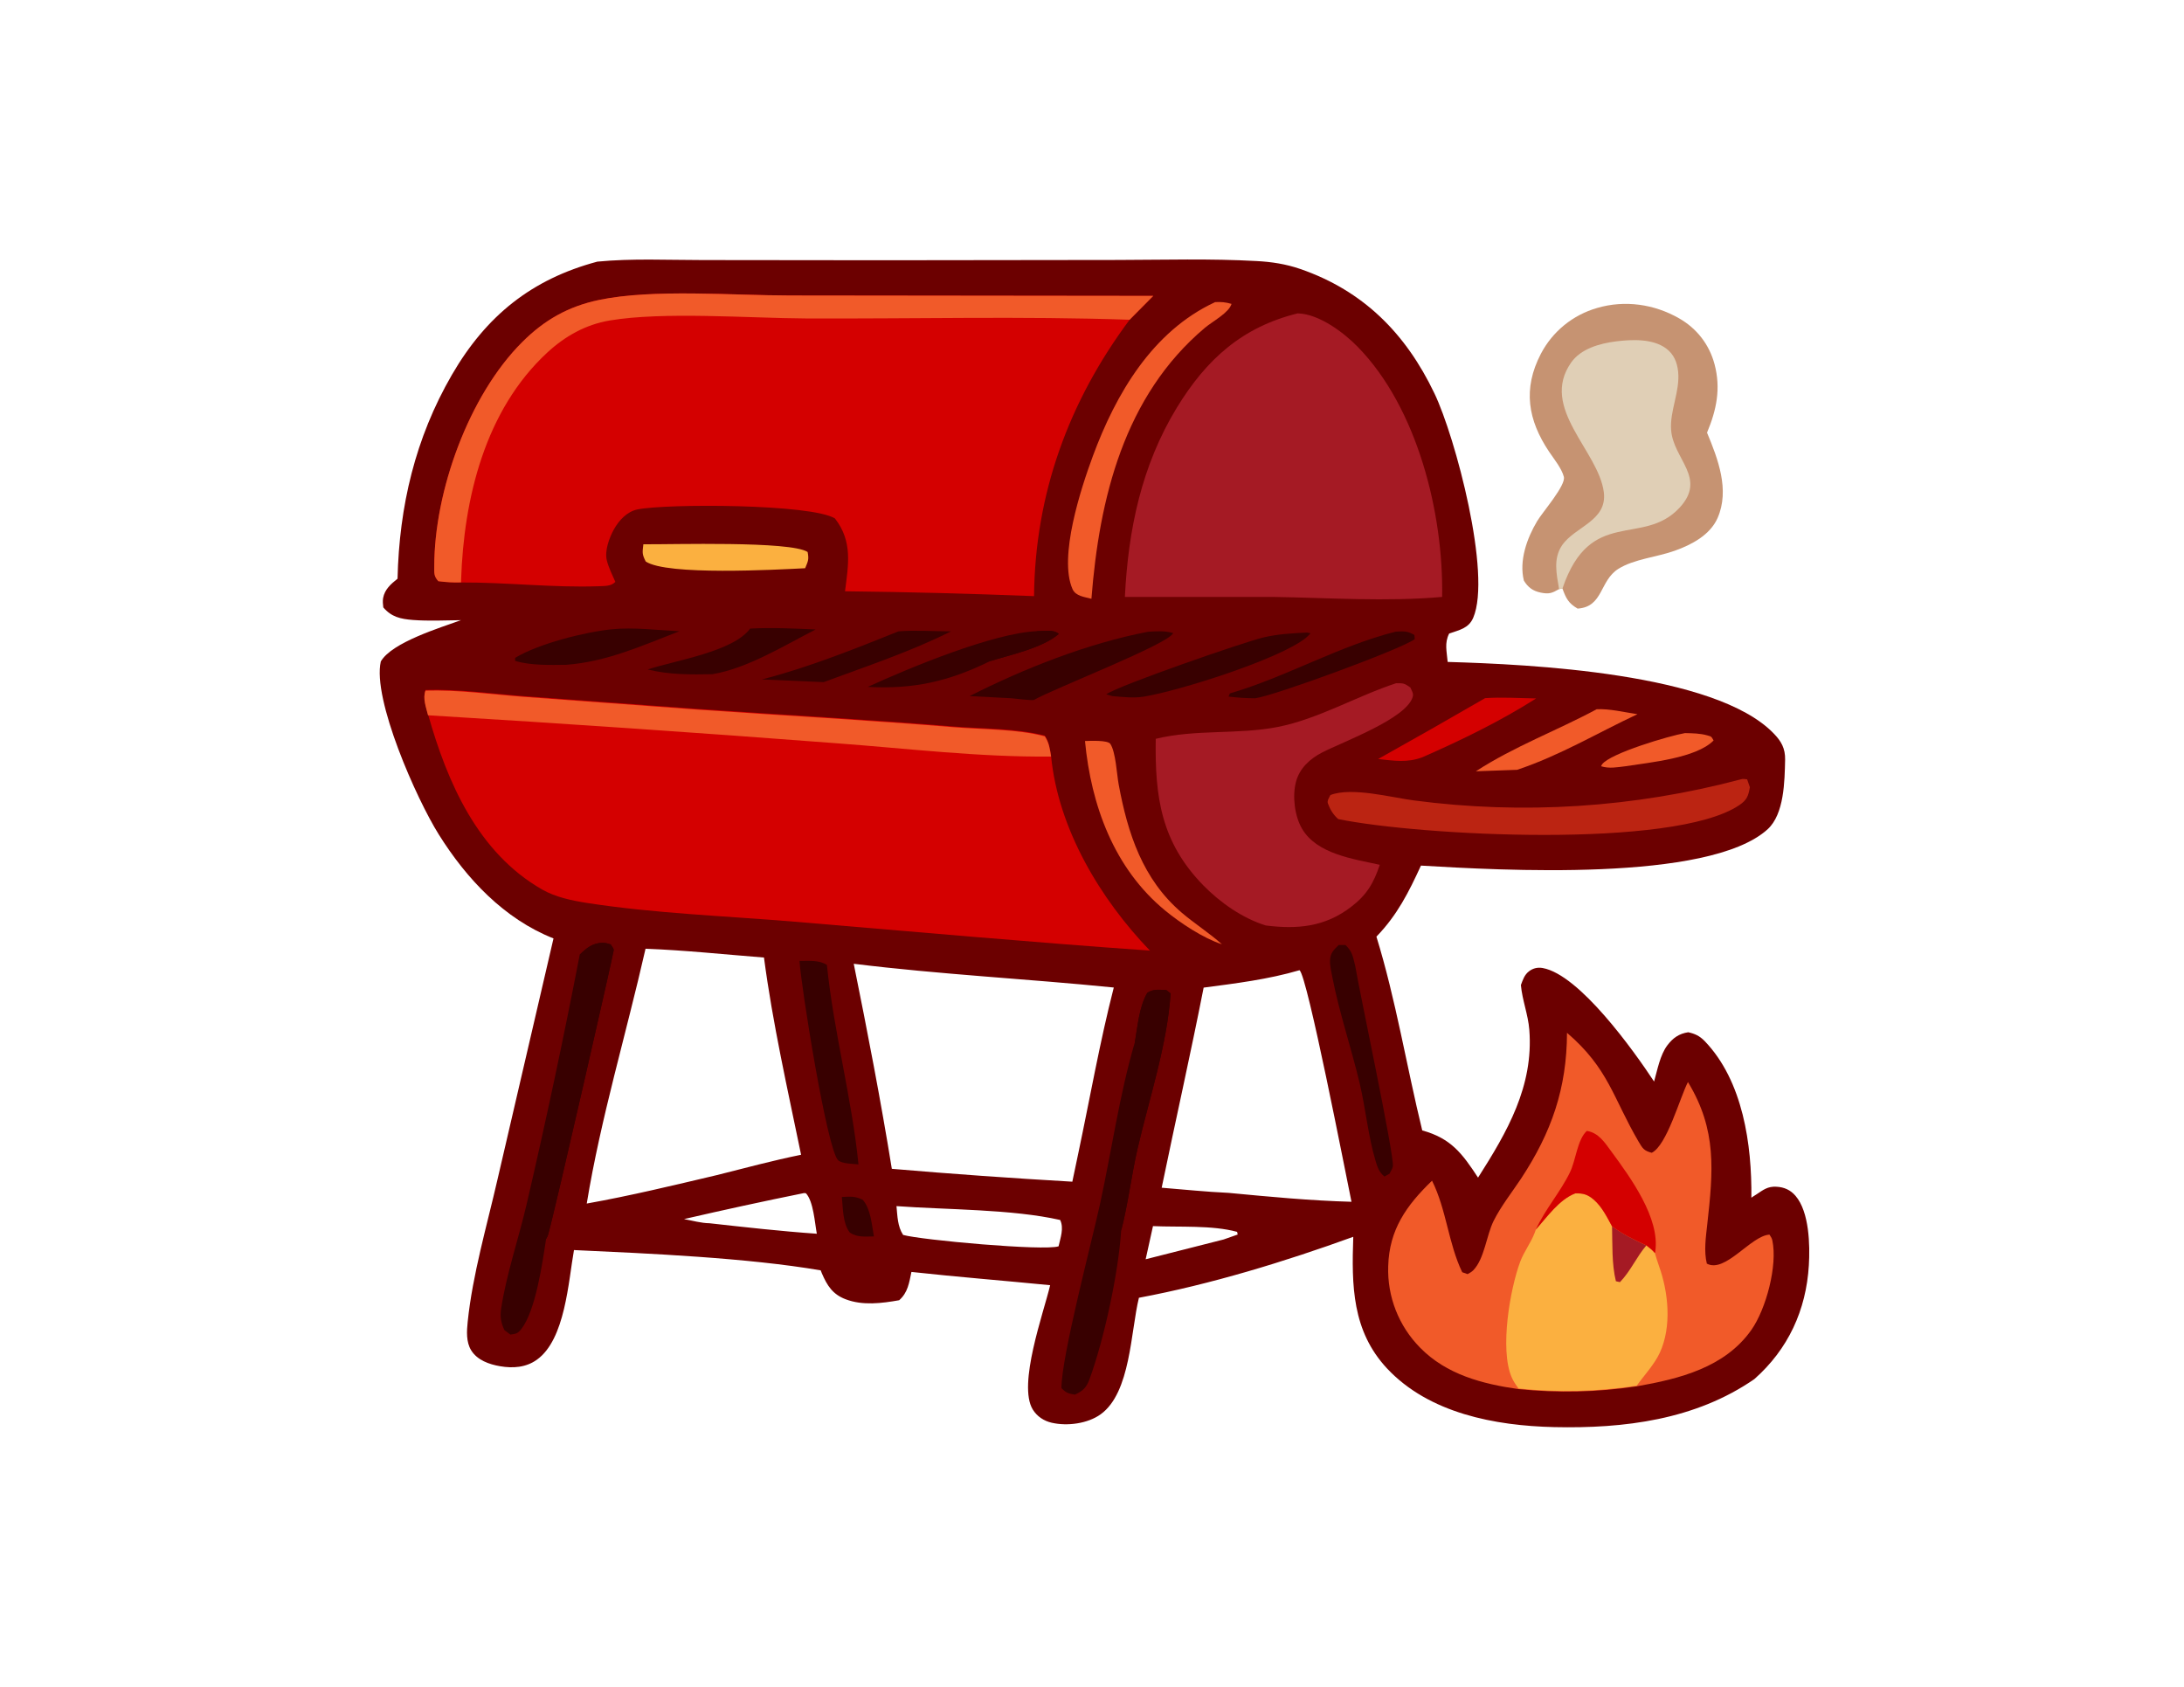 <svg xmlns="http://www.w3.org/2000/svg" width="202" height="156" viewBox="0 0 202 156" fill="none"><path d="M167.303 117.014C167.056 121.179 165.381 124.794 162.26 127.549C156.805 131.32 150.215 132.134 143.735 131.988C138.28 131.86 132.185 130.716 128.295 126.57C125.046 123.092 125.009 118.882 125.165 114.388C118.859 116.676 111.921 118.799 105.34 120.026C104.571 123.147 104.581 128.794 101.807 130.798C100.608 131.668 98.723 131.915 97.277 131.585C96.554 131.421 95.913 131 95.52 130.359C94.11 128.052 96.526 121.417 97.13 118.863C92.847 118.442 88.573 118.104 84.299 117.637C84.088 118.644 83.969 119.55 83.164 120.254C81.553 120.538 79.786 120.767 78.212 120.163C77.004 119.705 76.501 118.891 76.015 117.765L75.906 117.49C69.087 116.328 60.099 115.934 53.088 115.614C52.567 118.525 52.283 123.879 49.656 125.755C48.649 126.478 47.45 126.561 46.26 126.359C45.244 126.185 44.146 125.801 43.579 124.886C43.103 124.108 43.167 123.11 43.258 122.241C43.707 117.884 45.034 113.363 46.013 109.088L51.194 86.793C46.617 84.98 43.148 81.274 40.586 77.182C38.517 73.888 34.426 64.653 35.222 61.175C36.248 59.408 40.723 58.054 42.636 57.358C41.172 57.376 39.661 57.45 38.197 57.34C37.044 57.248 36.211 57.065 35.451 56.177C35.415 55.903 35.387 55.601 35.433 55.317C35.579 54.511 36.156 54.008 36.769 53.523C36.925 46.814 38.407 40.517 41.794 34.669C44.97 29.195 49.18 25.818 55.248 24.198C58.452 23.887 61.774 24.052 64.987 24.052L81.699 24.07L103.4 24.043C107.665 24.034 111.958 23.905 116.214 24.143C117.614 24.216 118.932 24.418 120.259 24.875C126.098 26.889 130.025 30.843 132.67 36.38C134.61 40.426 137.978 53.13 136.258 57.138C135.837 58.118 134.976 58.264 134.034 58.594C133.585 59.481 133.814 60.241 133.896 61.22C141.447 61.44 158.617 62.218 164.045 67.829C164.759 68.561 165.125 69.22 165.107 70.263C165.061 72.249 165.033 75.297 163.477 76.707C158.022 81.631 138.628 80.477 131.425 80.056C130.281 82.546 129.238 84.624 127.306 86.628C129.1 92.44 130.098 98.627 131.544 104.549C134.207 105.281 135.242 106.681 136.706 108.914C139.397 104.695 141.859 100.457 141.447 95.24C141.337 93.831 140.797 92.522 140.669 91.103C140.852 90.618 140.99 90.161 141.42 89.831C141.786 89.548 142.216 89.447 142.683 89.529C146.088 90.142 151.112 97.181 152.988 100.027C153.291 98.966 153.538 97.574 154.215 96.677C154.737 95.991 155.295 95.597 156.146 95.469C156.769 95.607 157.199 95.808 157.656 96.275C161.217 99.963 162.04 105.885 161.986 110.772L162.159 110.653C162.26 110.589 162.361 110.534 162.461 110.461C163.093 110.04 163.505 109.711 164.301 109.756C165.024 109.793 165.61 110.058 166.077 110.608C167.349 112.099 167.413 115.166 167.303 117.014ZM54.269 111.312C58.324 110.589 62.323 109.619 66.323 108.676C68.904 108.027 71.485 107.331 74.093 106.8C72.858 100.805 71.457 94.618 70.661 88.559C67.018 88.275 63.348 87.882 59.706 87.745C57.939 95.543 55.559 103.423 54.269 111.312ZM75.549 114.104C75.356 113.079 75.237 111.111 74.542 110.361L74.368 110.342C70.652 111.093 66.954 111.898 63.266 112.749C64.026 112.887 64.849 113.125 65.627 113.134C68.922 113.5 72.235 113.875 75.549 114.104ZM82.486 108.1C88.042 108.576 93.607 108.969 99.181 109.29L99.721 106.718C100.801 101.611 101.716 96.394 103.015 91.332C95.007 90.527 86.934 90.124 78.963 89.136C80.235 95.424 81.461 101.766 82.486 108.1ZM97.908 115.266C98.082 114.479 98.421 113.591 98.055 112.832C93.625 111.825 87.548 111.889 82.916 111.55C83.008 112.475 83.008 113.417 83.53 114.214C85.177 114.681 96.572 115.715 97.908 115.266ZM114.475 114.177L114.42 113.93C112.104 113.298 109.065 113.509 106.64 113.399L105.963 116.465L113.175 114.635L114.475 114.177ZM125 111.148C124.442 108.466 120.927 90.289 120.195 89.731C117.294 90.582 114.319 90.948 111.326 91.341C110.109 97.529 108.718 103.679 107.445 109.848C109.505 110.013 111.573 110.232 113.632 110.324C117.403 110.681 121.211 111.047 125 111.148Z" fill="#6C0000"></path><path d="M42.636 53.862C41.922 53.889 41.254 53.843 40.54 53.752C40.119 53.276 40.165 53.02 40.165 52.397C40.165 45.432 43.368 36.554 48.301 31.639C50.352 29.589 52.566 28.335 55.413 27.74C60.41 26.697 67.787 27.328 73.087 27.328L106.667 27.365L104.48 29.571C98.851 37.122 95.73 45.67 95.639 55.134C89.808 54.905 83.987 54.749 78.157 54.685C78.468 52.214 78.88 50.082 77.224 47.949C75.027 46.594 61.673 46.567 58.955 47.116C57.985 47.318 57.243 48.132 56.777 48.965C56.346 49.743 55.907 50.96 56.127 51.83C56.292 52.498 56.639 53.184 56.914 53.816C56.511 54.237 55.926 54.191 55.358 54.219C51.139 54.365 46.864 53.852 42.636 53.871V53.862Z" fill="#D40000"></path><path d="M42.636 53.862C41.922 53.889 41.254 53.843 40.54 53.752C40.119 53.276 40.165 53.02 40.165 52.397C40.165 45.432 43.368 36.554 48.301 31.639C50.352 29.589 52.566 28.335 55.413 27.74C60.41 26.697 67.787 27.328 73.087 27.328L106.667 27.365L104.48 29.571C94.513 29.232 84.481 29.497 74.505 29.452C69.279 29.424 61.326 28.802 56.374 29.644C54.168 30.019 52.264 31.09 50.626 32.6C44.86 37.927 42.892 46.091 42.645 53.679V53.862H42.636Z" fill="#F15A29"></path><path d="M39.588 66.09C39.414 65.376 39.076 64.525 39.359 63.811C42.352 63.719 45.483 64.159 48.466 64.387L64.547 65.568C72.418 66.117 80.281 66.538 88.143 67.188C90.815 67.408 94.064 67.353 96.636 68.039C97.03 68.643 97.103 69.202 97.213 69.906C97.863 76.661 101.78 83.159 106.356 87.919C95.391 87.15 84.454 86.161 73.508 85.246C67.147 84.715 60.566 84.486 54.269 83.507C52.878 83.287 51.386 82.976 50.15 82.271C44.201 78.876 41.373 72.368 39.597 66.09H39.588Z" fill="#D40000"></path><path d="M39.588 66.154C39.414 65.44 39.076 64.589 39.359 63.875C42.352 63.783 45.483 64.222 48.466 64.451L64.547 65.632C72.418 66.181 80.281 66.602 88.143 67.252C90.815 67.472 94.064 67.417 96.636 68.103C97.03 68.707 97.103 69.266 97.213 69.97C90.623 70.043 83.859 69.22 77.278 68.735C64.721 67.774 52.164 66.913 39.597 66.154H39.588Z" fill="#F15A29"></path><path d="M144.916 95.506C148.788 98.819 149.181 101.537 151.552 105.583C151.936 106.233 152.055 106.425 152.769 106.617C154.169 105.94 155.35 101.583 156.119 100.073C158.819 104.521 158.453 108.301 157.903 113.262C157.775 114.415 157.583 115.724 157.867 116.868C159.578 117.783 161.931 114.287 163.66 114.186C163.779 114.369 163.88 114.507 163.926 114.726C164.42 117.042 163.349 121.06 161.986 123C159.533 126.478 155.341 127.522 151.378 128.217C147.717 128.766 144.147 128.849 140.45 128.473C137.1 127.997 133.777 127.128 131.343 124.638C129.366 122.634 128.304 119.916 128.396 117.115C128.487 113.719 130.089 111.477 132.45 109.198C133.796 111.907 133.951 114.983 135.242 117.664L135.736 117.838C135.937 117.728 136.102 117.646 136.267 117.481C137.301 116.41 137.475 114.278 138.143 112.923C138.811 111.578 139.845 110.269 140.678 109.015C143.506 104.723 144.916 100.659 144.934 95.515L144.916 95.506Z" fill="#F15A29"></path><path d="M142.042 113.738C143.076 112.575 144.211 110.946 145.694 110.379C146.417 110.351 146.847 110.479 147.406 110.955C148.156 111.596 148.632 112.566 149.099 113.427C150.106 114.159 151.14 114.671 152.275 115.193C152.559 115.422 152.833 115.614 153.062 115.898C153.181 116.291 153.291 116.667 153.428 117.051C154.316 119.495 154.636 122.68 153.52 125.105C153.016 126.194 152.073 127.192 151.378 128.162C147.717 128.711 144.147 128.794 140.45 128.418C140.212 128.089 139.965 127.741 139.809 127.366C138.702 124.776 139.663 119.22 140.605 116.694C140.953 115.76 141.575 114.973 141.932 114.049C141.969 113.948 142.006 113.848 142.042 113.747V113.738Z" fill="#FBB040"></path><path d="M149.099 113.417C150.105 114.15 151.14 114.662 152.275 115.184C151.359 116.246 150.838 117.536 149.831 118.58L149.456 118.497C149.062 116.877 149.144 115.083 149.099 113.417Z" fill="#A51A24"></path><path d="M142.042 113.738C142.902 111.843 144.303 110.287 145.209 108.42C145.758 107.294 145.877 105.418 146.765 104.594C147.863 104.759 148.449 105.702 149.062 106.535C150.81 108.914 153.547 112.658 153.098 115.742C153.098 115.788 153.08 115.843 153.062 115.889C152.833 115.605 152.558 115.404 152.275 115.184C151.14 114.662 150.105 114.159 149.099 113.418C148.632 112.557 148.156 111.596 147.405 110.946C146.847 110.47 146.417 110.342 145.694 110.37C144.211 110.937 143.076 112.566 142.042 113.729V113.738Z" fill="#D40000"></path><path d="M120.058 28.985C121.989 29.04 124.277 30.742 125.577 32.079C131.105 37.726 133.521 47.501 133.384 55.207C128.249 55.665 122.922 55.289 117.769 55.207H104.041C104.352 48.992 105.569 43.08 108.855 37.689C111.601 33.204 114.905 30.239 120.048 28.976L120.058 28.985Z" fill="#A51A24"></path><path d="M129.146 63.188C129.805 63.188 129.869 63.179 130.446 63.582C130.583 63.92 130.766 64.122 130.656 64.479C130.034 66.483 124.24 68.588 122.282 69.595C121.156 70.181 120.195 71.05 119.865 72.313C119.518 73.631 119.737 75.471 120.424 76.642C121.797 78.995 125.192 79.443 127.618 79.983C127.041 81.695 126.409 82.775 124.954 83.882C122.538 85.731 119.993 85.96 117.074 85.594C114.932 84.935 112.845 83.47 111.289 81.878C107.372 77.86 106.814 73.686 106.896 68.332C110.594 67.426 114.475 67.957 118.181 67.234C121.943 66.492 125.494 64.378 129.155 63.179L129.146 63.188Z" fill="#A51A24"></path><path d="M160.988 72.084C161.198 72.011 161.372 72.057 161.592 72.075L161.848 72.807C161.702 73.622 161.583 73.988 160.842 74.482C154.755 78.555 131.215 77.283 123.774 75.754C123.316 75.352 123.032 74.885 122.822 74.318C122.721 74.043 122.932 73.787 123.051 73.53C125.027 72.771 128.661 73.75 130.748 74.025C140.861 75.361 151.131 74.702 160.988 72.084Z" fill="#BB2412"></path><path d="M53.619 88.294C54.241 87.68 54.818 87.214 55.733 87.195C55.999 87.195 56.227 87.269 56.484 87.342C56.575 87.516 56.731 87.662 56.767 87.854C56.795 87.982 51.276 112.218 50.699 114.168C50.635 114.397 50.645 114.333 50.507 114.589C50.178 116.776 49.537 121.252 48.21 122.927C47.871 123.357 47.706 123.357 47.203 123.43L46.654 123.018C46.352 122.378 46.233 121.792 46.343 121.078C46.828 117.875 47.954 114.598 48.695 111.431C50.48 103.752 52.127 96.037 53.619 88.294Z" fill="#380000"></path><path d="M53.619 88.294C54.241 87.68 54.818 87.214 55.733 87.195C55.999 87.195 56.227 87.269 56.484 87.342C56.575 87.516 56.731 87.662 56.767 87.854C56.795 87.982 51.276 112.218 50.699 114.168C50.635 114.397 50.645 114.333 50.507 114.589C50.178 113.967 50.773 111.99 50.901 111.212C51.477 107.761 51.944 104.228 52.795 100.833C53.784 96.888 55.129 93.025 55.935 89.035L53.619 88.294Z" fill="#380000"></path><path d="M104.956 96.439C105.221 94.939 105.349 93.145 106.118 91.817C106.731 91.442 107.153 91.552 107.866 91.561L108.269 91.882C107.958 96.623 106.292 101.583 105.221 106.205C104.636 108.731 104.343 111.331 103.693 113.839C103.446 117.738 102.119 123.861 100.773 127.549C100.48 128.345 100.16 128.647 99.419 128.986C98.805 128.885 98.604 128.821 98.174 128.382C98.174 125.453 100.956 114.955 101.734 111.386C102.814 106.443 103.528 101.3 104.947 96.449L104.956 96.439Z" fill="#380000"></path><path d="M104.956 96.439C105.221 94.939 105.349 93.145 106.118 91.817C106.731 91.442 107.153 91.552 107.866 91.561L108.269 91.882C107.958 96.623 106.292 101.583 105.221 106.205C104.636 108.731 104.343 111.331 103.693 113.839C103.729 108.118 104.187 105.025 105.972 99.625V99.826C106.548 98.197 107.976 93.575 107.83 92.001H106.622C105.697 92.843 106.027 95.222 105.057 96.348C105.02 96.385 104.983 96.421 104.956 96.458V96.439Z" fill="#380000"></path><path d="M112.369 27.942C112.955 27.914 113.34 27.942 113.907 28.106C113.66 28.93 112.159 29.717 111.436 30.321C103.967 36.618 101.67 46.1 100.947 55.381C100.315 55.207 99.492 55.143 99.199 54.484C97.89 51.528 99.977 45.167 101.075 42.192C103.208 36.417 106.594 30.633 112.369 27.951V27.942Z" fill="#F15A29"></path><path d="M73.956 88.87C74.807 88.879 75.759 88.77 76.482 89.246C77.114 95.46 78.78 101.51 79.402 107.688C78.899 107.633 77.892 107.642 77.526 107.313C76.501 106.388 74.075 91.149 73.947 88.861L73.956 88.87Z" fill="#380000"></path><path d="M123.243 90.445C123.151 89.95 122.996 89.328 123.014 88.825C123.051 88.111 123.353 87.864 123.819 87.397H124.442C125.101 88.028 125.128 88.486 125.348 89.346C125.687 91.47 129 106.992 128.826 107.88C128.78 108.118 128.624 108.32 128.524 108.548L128.048 108.814C127.563 108.42 127.398 107.953 127.224 107.358C126.538 105.052 126.309 102.517 125.751 100.165C124.982 96.925 123.883 93.703 123.243 90.445Z" fill="#380000"></path><path d="M106.173 58.429C106.988 58.383 107.702 58.319 108.507 58.548C108.15 59.545 97.46 63.682 95.629 64.735C95.538 64.808 93.799 64.607 93.543 64.579L89.68 64.378C94.696 61.834 100.627 59.49 106.182 58.429H106.173Z" fill="#380000"></path><path d="M100.352 68.533C100.792 68.524 102.448 68.433 102.695 68.799C103.199 69.558 103.29 71.59 103.464 72.533C104.306 77.091 105.688 81.338 109.322 84.431C110.521 85.447 111.839 86.28 113.019 87.333C111.29 86.774 109.166 85.365 107.766 84.212C103.043 80.331 100.911 74.473 100.352 68.533Z" fill="#F15A29"></path><path d="M59.504 50.338C62.104 50.365 73.142 50.017 74.698 51.052C74.835 51.766 74.734 51.903 74.469 52.553C71.75 52.69 61.673 53.248 59.724 51.93C59.367 51.235 59.422 51.097 59.504 50.338Z" fill="#FBB040"></path><path d="M120.909 58.502L121.211 58.575C121.046 58.749 120.955 58.859 120.772 59.005C118.31 60.973 109.029 63.911 105.761 64.433C104.828 64.579 103.812 64.46 102.869 64.378L102.32 64.213C103.528 63.371 114.969 59.408 116.836 58.96C118.172 58.639 119.536 58.566 120.9 58.502H120.909Z" fill="#380000"></path><path d="M95.941 58.374C96.572 58.374 97.46 58.191 97.927 58.63C96.416 59.939 93.469 60.552 91.547 61.156C87.767 63.023 84.436 63.765 80.262 63.527C84.115 61.76 91.923 58.52 95.941 58.374Z" fill="#380000"></path><path d="M95.941 58.374C96.572 58.374 97.46 58.191 97.927 58.63C96.417 59.939 93.469 60.552 91.547 61.156C92.517 59.975 94.568 59.051 95.941 58.374Z" fill="#380000"></path><path d="M56.594 58.2C58.58 57.998 60.831 58.282 62.836 58.383C59.349 59.728 56.154 61.193 52.374 61.486C50.892 61.504 49.061 61.559 47.642 61.12V60.845C49.793 59.536 54.095 58.447 56.594 58.2Z" fill="#380000"></path><path d="M137.347 64.57C138.903 64.46 140.514 64.57 142.079 64.597C138.765 66.703 135.15 68.46 131.562 70.034C130.18 70.565 128.899 70.355 127.462 70.199C130.775 68.35 134.07 66.474 137.356 64.57H137.347Z" fill="#D40000"></path><path d="M69.38 58.136C71.403 58.026 73.407 58.127 75.439 58.218C72.556 59.692 69.114 61.825 65.884 62.355C63.879 62.392 61.866 62.41 59.907 61.916C62.461 61.074 67.824 60.269 69.38 58.136Z" fill="#380000"></path><path d="M147.671 65.595C148.852 65.531 150.261 65.879 151.451 66.053C147.68 67.819 144.312 69.86 140.321 71.197L136.505 71.334C140.056 69.027 143.964 67.59 147.68 65.595H147.671Z" fill="#F15A29"></path><path d="M83.09 58.392C84.683 58.264 86.358 58.392 87.96 58.392C84.216 60.269 80.107 61.632 76.18 63.088L70.46 62.84C74.688 61.761 79.045 60.022 83.1 58.392H83.09Z" fill="#380000"></path><path d="M129.073 58.42C129.796 58.374 130.189 58.346 130.821 58.731L130.848 59.115C129.531 60.076 117.797 64.369 116.095 64.579C115.253 64.579 114.465 64.524 113.632 64.424L113.751 64.131C118.968 62.611 123.81 59.747 129.082 58.42H129.073Z" fill="#380000"></path><path d="M155.835 67.801C156.531 67.819 157.226 67.819 157.903 68.011C158.306 68.121 158.288 68.121 158.489 68.487C156.878 70.117 152.623 70.51 150.344 70.867C149.566 70.959 148.842 71.105 148.083 70.867C148.11 70.812 148.138 70.748 148.174 70.693C148.943 69.659 154.444 68.039 155.844 67.801H155.835Z" fill="#F15A29"></path><path d="M77.864 110.708C78.615 110.662 79.109 110.617 79.795 110.964C80.537 111.807 80.628 113.262 80.83 114.351C80.024 114.36 79.31 114.461 78.606 114.003C77.938 113.152 77.974 111.77 77.864 110.708Z" fill="#380000"></path><path d="M144.202 54.484C143.543 54.859 143.268 54.969 142.481 54.804C141.758 54.649 141.319 54.31 140.944 53.697C140.486 51.848 141.227 49.78 142.179 48.187C142.674 47.354 144.843 44.892 144.641 44.096C144.449 43.336 143.717 42.43 143.278 41.78C141.319 38.852 140.825 35.968 142.518 32.719C143.598 30.651 145.483 29.122 147.726 28.482C150.279 27.731 153.007 28.125 155.304 29.443C156.942 30.376 158.096 31.868 158.581 33.69C159.176 35.932 158.764 37.918 157.885 40.014C158.892 42.439 159.999 45.304 158.864 47.903C158.16 49.496 156.448 50.384 154.883 50.942C153.272 51.519 151.103 51.711 149.675 52.617C147.936 53.715 148.293 56.132 145.914 56.287C145.072 55.793 144.843 55.354 144.504 54.411L144.193 54.493L144.202 54.484Z" fill="#C69372"></path><path d="M144.202 54.484C143.973 53.13 143.635 51.683 144.467 50.448C145.657 48.691 148.669 48.196 148.339 45.524C147.854 41.689 142.362 37.735 145.319 33.525C146.225 32.243 147.964 31.767 149.446 31.575C150.911 31.392 152.833 31.301 154.087 32.216C154.81 32.747 155.121 33.497 155.213 34.376C155.396 36.216 154.426 38 154.563 39.776C154.773 42.494 157.903 44.215 155.332 46.97C151.936 50.603 147.103 46.842 144.522 54.402L144.211 54.484H144.202Z" fill="#E0CFB6"></path></svg>